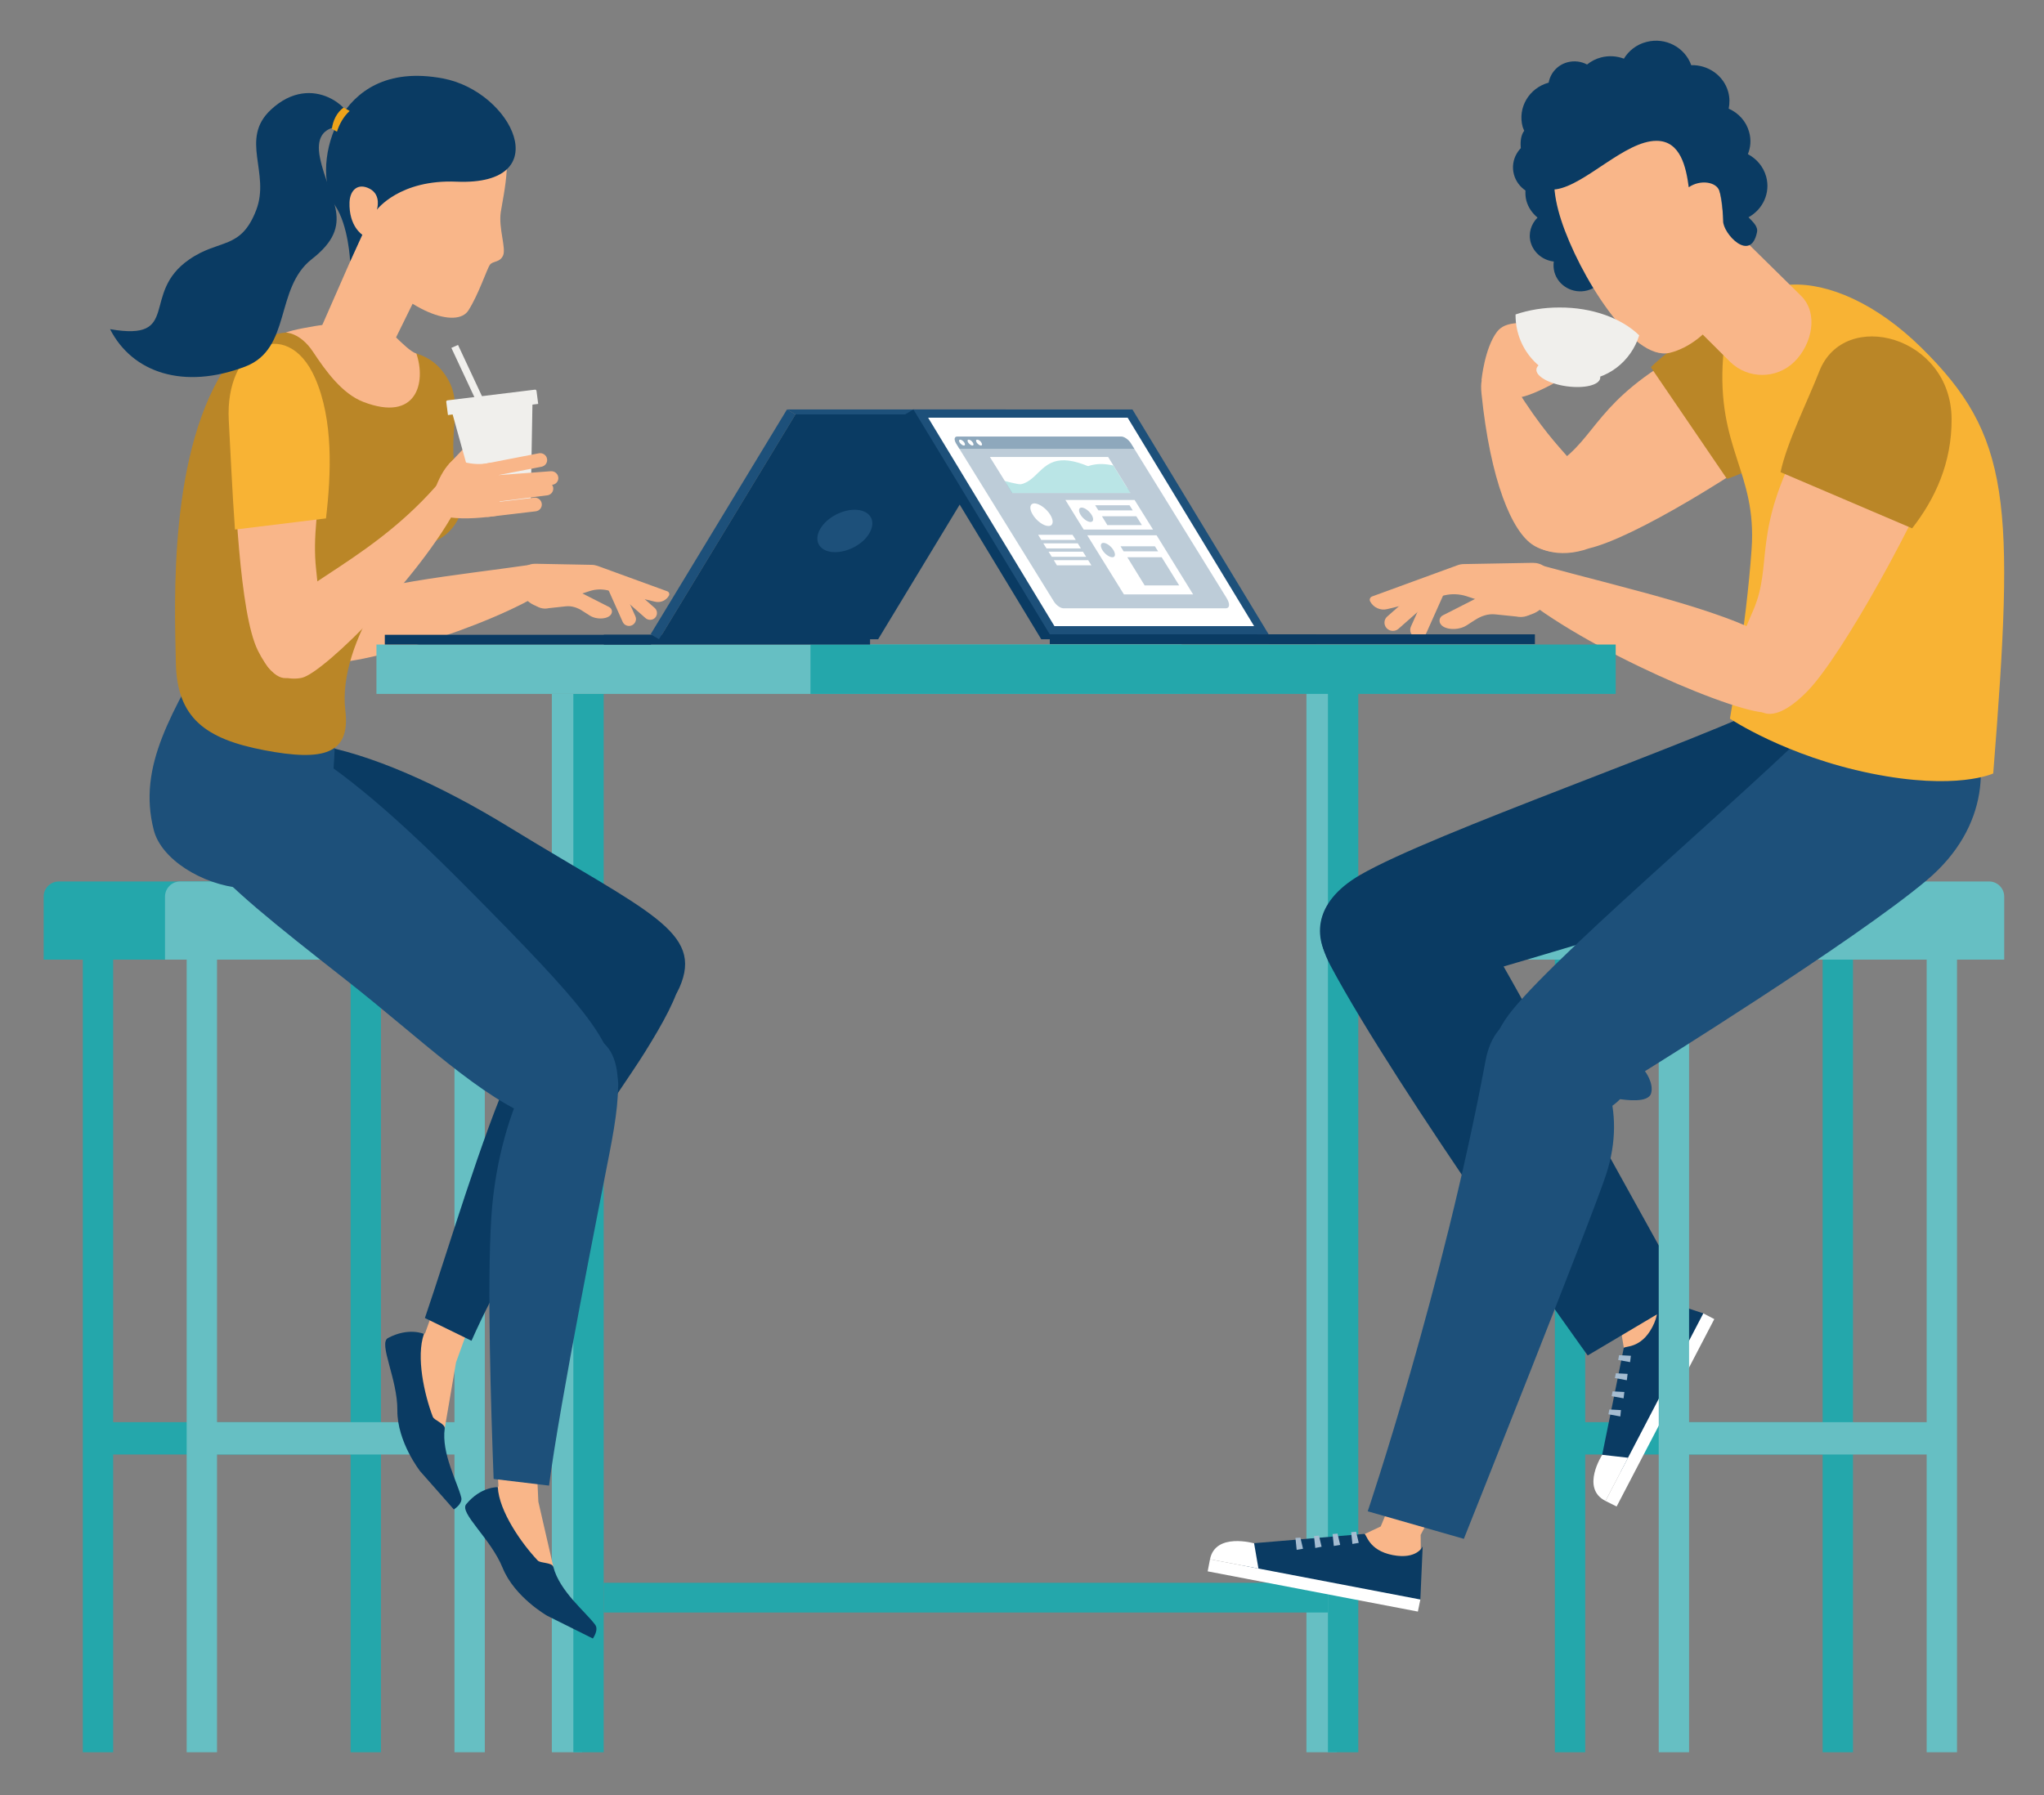 <?xml version="1.0" encoding="utf-8"?>
<!-- Generator: Adobe Illustrator 19.0.0, SVG Export Plug-In . SVG Version: 6.00 Build 0)  -->
<svg version="1.1" id="Layer_1" xmlns="http://www.w3.org/2000/svg" xmlns:xlink="http://www.w3.org/1999/xlink" x="0px" y="0px"
	 viewBox="0 0 1320.5 1160" style="enable-background:new 0 0 1320.5 1160;" xml:space="preserve">
<rect x="0" y="0" width="1320.5" height="1160" fill="#808080" stroke="none"/>
<style type="text/css">
	.st0{fill:#0A3B63;}
	.st1{fill:#66BFC3;}
	.st2{fill:#24A7AB;}
	.st3{fill:#1D507A;}
	.st4{fill:#F9B689;}
	.st5{fill:#BA8627;}
	.st6{fill:#F8B334;}
	.st7{fill:#F0EFEC;}
	.st8{fill:#FFFFFF;}
	.st9{fill:#A5BCD1;}
	.st10{opacity:0.29;fill:#1D507A;}
	.st11{opacity:0.29;}
	.st12{fill:#11A5A8;}
	.st13{fill:#EFA31A;}
</style>
<g>
	<g>
		<path class="st0" d="M988.9,156.7c-1.7-6,0.3-12,4.4-16.1c-3.4-2.8-6-6.5-7.2-10.9c-0.6-2.2-0.7-4.5-0.6-6.6
			c-3.5-2.4-6.2-5.9-7.4-10.2c-2.7-9.7,3.2-19.7,13.3-22.3c10-2.6,20.4,3.2,23.1,12.9c0,0,0,0.1,0,0.1c6.9,2.2,12.7,7.6,14.7,15
			c2.6,9.4-1.7,18.9-9.7,23.8c1.3,1.7,2.3,3.6,2.9,5.7c0.6,2.3,0.7,4.6,0.4,6.8c6.9,0.7,12.9,5.4,14.8,12.3
			c2.5,8.9-3,18.1-12.2,20.5c-9.2,2.4-18.7-2.9-21.2-11.9c-0.6-2.3-0.7-4.6-0.4-6.8C996.9,168.2,990.9,163.5,988.9,156.7z"/>
	</g>
	<g>
		<g>
			<g>
				<rect x="844" y="444.3" class="st1" width="19.6" height="688"/>
			</g>
			<g>
				<rect x="857.9" y="444.3" class="st2" width="19.6" height="688"/>
			</g>
			<g>
				<g>
					<rect x="356.5" y="448.4" class="st1" width="19.6" height="683.9"/>
				</g>
				<g>
					<rect x="370.4" y="448.4" class="st2" width="19.6" height="683.9"/>
				</g>
			</g>
			<g>
				<g>
					<rect x="390" y="1022.8" class="st2" width="467.9" height="19.2"/>
				</g>
			</g>
			<g>
				<g>
					<g>
						<rect x="226.5" y="620.1" class="st2" width="19.6" height="512.2"/>
						<rect x="65.8" y="919" class="st2" width="166" height="20.9"/>
						<rect x="53.5" y="620.1" class="st2" width="19.6" height="512.2"/>
					</g>
					<g>
						<path class="st2" d="M28.2,620.1h237.2v-40.7c0-5.4-4.4-9.8-9.8-9.8H38c-5.4,0-9.8,4.4-9.8,9.8V620.1z"/>
						<path class="st1" d="M106.6,620.1h237.2v-40.7c0-5.4-4.4-9.8-9.8-9.8H116.4c-5.4,0-9.8,4.4-9.8,9.8V620.1z"/>
					</g>
					<g>
						<rect x="293.6" y="620.1" class="st1" width="19.6" height="512.2"/>
						<rect x="132.9" y="919" class="st1" width="166" height="20.9"/>
						<rect x="120.6" y="620.1" class="st1" width="19.6" height="512.2"/>
					</g>
				</g>
				<g>
					<g>
						<g>
							<path class="st0" d="M128.5,511.9c21.1-57.3,110.5-32.5,200.4,22.6c89.9,55.1,126.1,67.4,110,103.8
								c-12.9,29.3-65.1,17.6-162-25.1C180.1,570.3,117.7,540.9,128.5,511.9z"/>
						</g>
						<path class="st3" d="M138.8,410.6c-27.3,49.5-50.3,84.1-39.4,126c9.7,37.1,103.8,65.7,113.1-9.7c9.2-75.4-0.2-91.3-0.2-91.3
							L138.8,410.6z"/>
						<g>
							<g>
								<polygon class="st4" points="314.2,826.1 296.4,800.7 274.6,861.6 262.7,868.2 275.1,930 287.3,923.1 294.6,880.4 								
									"/>
								<path class="st0" d="M273.9,862c-5.2,14.6,0.2,39.1,5.7,53.5c0.9,2.4,8.1,4.5,7.7,7.6c-2.2,16.1,8.2,34.6,10.7,44.6
									c1,4.1-4.8,7.7-4.8,7.7l-21.7-24.6c0,0-14.9-18.9-14.8-39.4c0.2-20.4-12.5-43.4-6-46.8C264.1,857.5,273.9,862,273.9,862z"/>
							</g>
							<path class="st0" d="M274.5,851.7c14.8-43.3,37.2-118.9,55.6-159.1c27.2-59.5,74.5-102.6,94.4-92.9
								c29.1,14.2,15.5,42.6-7.8,80.1c-17.6,28.3-79,112-112.1,186.6L274.5,851.7z"/>
						</g>
						<path class="st3" d="M122.4,492.2c25.2-55.7,96.1-2.3,177.6,79.7c81.5,82,91.1,96.4,99,125.6c3.8,14-18.1,37.1-51.2,25.7
							c-35.9-12.3-77-52.9-124.6-90.2C131.7,561.2,102.2,537,122.4,492.2z"/>
						<g>
							<g>
								<polygon class="st4" points="345.1,912.8 318.9,895.9 322,960.4 313.6,971 348.8,1023.5 357.5,1012.6 347.8,970.4 								
									"/>
								<path class="st0" d="M321.6,961c0.8,15.5,15.2,36.2,25.8,47.4c1.8,1.9,9.3,1.1,10.1,4.2c4.1,15.8,20.9,29,27,37.3
									c2.5,3.4-1.5,8.9-1.5,8.9l-29.5-14.7c0,0-21.1-12-28.8-31c-7.7-19-28.2-35.5-23.5-41.1C310.7,960.5,321.6,961,321.6,961z"/>
							</g>
							<g>
								<path class="st3" d="M318.9,955.7c-1.7-45.7-4.3-124.9-1.5-168.9c4.1-65.1,32.9-121.8,55-119.6
									c32.4,3.2,29.8,34.5,21.4,77.7c-6.3,32.6-32,160.5-39.1,215.1L318.9,955.7z"/>
							</g>
						</g>
					</g>
					<g>
						<g>
							<g>
								<polygon class="st4" points="257.3,98.1 295.8,136.8 239.9,250.5 205.5,216.2 								"/>
							</g>
							<path class="st4" d="M345.3,364.6c-51.3,7.4-111.1,12.8-134.1,27c-23,14.2-11.6,31.6,1.4,35.9c13,4.3,103-21.2,141.9-47.1
								C374.2,367.2,345.3,364.6,345.3,364.6z"/>
							<g>
								<path class="st4" d="M393.8,371.9L393.8,371.9c-2.2,1-3.3,3.6-2.3,5.8l10.8,24.2c1,2.2,3.6,3.2,5.9,2.2l0,0
									c2.2-1,3.3-3.6,2.3-5.8l-10.8-24.2C398.7,371.9,396.1,370.9,393.8,371.9z"/>
								<path class="st4" d="M396.7,375.6L396.7,375.6c-1.6,1.8-1.5,4.6,0.3,6.2l20,17.6c1.8,1.6,4.7,1.5,6.3-0.3l0,0
									c1.6-1.8,1.5-4.6-0.3-6.2l-20-17.6C401.2,373.6,398.4,373.8,396.7,375.6z"/>
								<g>
									<g>
										<g>
											<path class="st4" d="M346.2,373.5L346.2,373.5c-5.6,3.2-6.8,10.6-2.6,15.4l0.8,0.9c2.5,2.8,6.4,4.1,10.1,3.2l11.1-1.2
												c3.9-0.4,7.6,0.9,10.9,3.1l4.4,2.8c4.5,3,12.4,2.5,14.1-1.1l0,0c0.8-1.6,0.1-3.6-1.6-4.4l-37.2-18.9
												C353,371.6,349.2,371.7,346.2,373.5z"/>
										</g>
										<path class="st4" d="M345.8,364.3l36.5,0.7c1.3,0,2.6,0.3,3.8,0.7l45,16.4c1.1,0.4,1.6,1.7,1.1,2.7l0,0
											c-1.7,3.2-5.5,4.9-9.1,4l-30.4-7.3c-3.8-0.9-7.8-0.8-11.6,0.4l-14.1,4.6c0,0-17.4,14.2-29.1-1.5
											c-7.4-9.8-2.3-15.9,1.6-18.8C341.3,364.9,343.5,364.3,345.8,364.3z"/>
									</g>
								</g>
							</g>
							<path class="st5" d="M248,225.7c13.3,1.2,31,0,42.1,20.7c10.3,19.3-4.9,41,8.9,75.3c1.1,5.8-3.5,24.3-22.4,29.6
								c-13.2,3.7-59,62.8-53.5,107.8c3.4,28.3-14.1,33-52.3,25.7c-38.3-7.3-56.6-21-57.2-56.8c-0.7-37.5-5.3-138.1,34.6-194.4
								c6.8-9.6,17.7-13.2,25.7-16.3C196.2,208.6,230,224.1,248,225.7z"/>
							<path class="st4" d="M234.7,259.7c34.5,13.3,40.7-12.5,34.3-31.2c-7.7-2.7-20.8-20.7-27.7-21.3c-11.2-1-47.9,4.3-56.7,7.7
								c0,0,9.3-0.1,17.6,12.4C210.4,239.7,221,254.4,234.7,259.7z"/>
						</g>
					</g>
					<g>
						<g>
							<path class="st4" d="M187.9,437.1c18.9-4.4,20.8-28.5,16.3-69.4c-4.5-41,14.8-82.9-2-121.2c-16.8-38.3-55.2-20.8-52.8,25.8
								c2.5,46.6,5.2,123.9,17.2,148.1C178.7,444.6,187.9,437.1,187.9,437.1z"/>
						</g>
						<g>
							<path class="st6" d="M147.8,271.7c-1.3-24,7.7-40.7,19.3-46.9c12.2-6.5,27.4-1.3,36.5,19.6c11.8,26.9,10.4,61.7,7,90.6
								l-58.8,7.2C150,317.3,148.9,291.8,147.8,271.7z"/>
						</g>
					</g>
				</g>
				<path class="st4" d="M290.3,303.8c-46,58.5-102.7,73.4-116.2,100.1c-13.6,26.7,6.5,37.2,20.9,34.1
					c14.4-3.1,81.3-69.6,103.3-116.6c8.2-17.5,3.4-17.5,1.5-19.3C296.4,299.2,290.3,303.8,290.3,303.8z"/>
				<g>
					<g>
						<g>
							<path class="st4" d="M289.9,300l7.2,6.6l17.3-18.3c2.5-2.7,2.4-6.9-0.3-9.4c-1.3-1.2-3.2-1.1-4.4,0.2L289.9,300z"/>
						</g>
					</g>
					<g>
						<polygon class="st7" points="342.8,327.8 310.2,331.8 292,266.3 344,259.9 						"/>
						<path class="st7" d="M347.7,261l-58.3,7.2l-1.1-8.5c-0.1-0.5,0.3-0.9,0.8-1l56.5-6.9c0.5-0.1,0.9,0.3,1,0.8L347.7,261z"/>
					</g>
					<path class="st4" d="M310.9,330.1L310.9,330.1c0.3,2.5,2.5,4.2,4.9,3.9l30.3-3.6c2.5-0.3,4.2-2.5,3.9-4.9
						c-0.3-2.4-2.5-4.2-4.9-3.9l-30.3,3.6C312.3,325.6,310.6,327.7,310.9,330.1z"/>
					<path class="st4" d="M314.2,312L314.2,312c0.2,2.4,2.3,4.2,4.8,4.1l37.6-2.8c2.5-0.2,4.3-2.3,4.1-4.7c-0.2-2.4-2.3-4.2-4.8-4.1
						l-37.6,2.8C315.8,307.4,314,309.6,314.2,312z"/>
					<path class="st4" d="M311.7,321l0,0.1c0.3,2.4,2.5,4.1,4.9,3.7l36.9-4.7c2.5-0.3,4.2-2.5,3.9-4.9c-0.3-2.4-2.6-4.1-5-3.8
						l-36.9,4.7C313.1,316.4,311.4,318.6,311.7,321z"/>
					<path class="st4" d="M308,305.2L308,305.2c0.5,2.4,2.8,3.9,5.3,3.5l36.6-7.1c2.4-0.5,4-2.8,3.5-5.2c-0.5-2.4-2.8-3.9-5.2-3.5
						l-36.6,7.1C309.1,300.5,307.5,302.8,308,305.2z"/>
					<path class="st4" d="M315.8,299.2c11-2.4,6.2,33.9,6.2,33.9s-48.5,8.5-43-10.7c6.2-21.8,14.8-25.7,14.8-25.7
						S304.8,301.6,315.8,299.2z"/>
				</g>
				<polygon class="st7" points="308.7,261.4 313,259.5 295.9,222.9 291.6,224.8 				"/>
			</g>
			<g>
				<g>
					<g>
						<rect x="1177.5" y="620.1" class="st2" width="19.6" height="512.2"/>
						<rect x="1016.8" y="919" class="st2" width="166" height="20.9"/>
						<rect x="1004.5" y="620.1" class="st2" width="19.6" height="512.2"/>
					</g>
					<path class="st4" d="M1165.7,274.5c-42.4,31.2-109.6,72.9-139.3,79.9c-37.9,13.6-68.2-21.3-20.9-54.5
						c26.5-17.6,25.2-41.1,83.9-73.2L1165.7,274.5z"/>
					<g>
						<path class="st5" d="M1120.9,197.6c-16.5,11.9-40.9,26.2-54.4,39.7l49.2,72.2c21.6-7.6,42.7-20.9,57.5-43.8
							C1201.1,222.3,1155.3,172.8,1120.9,197.6z"/>
					</g>
					<g>
						<g>
							<g>
								<polygon class="st4" points="1023.4,812.8 1047.2,859.8 1052.9,894.1 1082.2,843.1 1059.6,836.9 1045.6,771.6 								"/>
							</g>
							<path class="st0" d="M1100.4,848.7l-33-11c0,0,7.4,5.8,0.1,19.8c-7.5,14.4-18.2,12.1-18.5,13.6c-0.2,1.5-13.9,68.9-13.9,68.9
								l11.8,11.4l52.1-85.5L1100.4,848.7z"/>
							<polygon class="st8" points="1107.5,852.4 1044.4,973.5 1037.2,969.9 1100.4,848.7 							"/>
							<path class="st8" d="M1037.2,969.9c-16.2-8.2-2.1-29.8-2.1-29.8l16.7,1.9L1037.2,969.9z"/>
							<polygon class="st9" points="1039.1,913.9 1046.8,915.3 1047.2,911.2 1039.7,910.8 							"/>
							<polygon class="st9" points="1041.2,902.2 1048.9,903.6 1049.4,899.5 1041.8,899.1 							"/>
							<polygon class="st9" points="1043.3,890.5 1051,891.9 1051.5,887.8 1043.9,887.4 							"/>
							<polygon class="st9" points="1045.4,878.8 1053.1,880.2 1053.6,876.1 1046,875.7 							"/>
						</g>
						<path class="st0" d="M967,616.8c14.1,24.3,122.9,221,122.9,221l-64.2,38.1c0,0-122.8-170.5-166.3-252.2
							C828,564.6,922.4,539.8,967,616.8z"/>
					</g>
					<g>
						<path class="st1" d="M979.3,620.1h237.2v-40.7c0-5.4-4.4-9.8-9.8-9.8H989.1c-5.4,0-9.8,4.4-9.8,9.8V620.1z"/>
						<path class="st1" d="M1057.6,620.1h237.2v-40.7c0-5.4-4.4-9.8-9.8-9.8h-217.7c-5.4,0-9.8,4.4-9.8,9.8V620.1z"/>
					</g>
					<g>
						<rect x="1244.7" y="620.1" class="st1" width="19.6" height="512.2"/>
						<rect x="1084" y="919" class="st1" width="166" height="20.9"/>
						<rect x="1071.6" y="620.1" class="st1" width="19.6" height="512.2"/>
					</g>
					<path class="st0" d="M878.7,565.4c47.2-27.4,214.6-84.6,276.4-115.1c71.9-35.5,82,87.9-18.8,123.1
						c-58.2,20.4-191.8,59-191.8,59s2.7,9-1.4,14.6c-4.1,5.6-17.5-2.1-20.1-3.5C882.1,662.6,815.7,602,878.7,565.4z"/>
					<g>
						<g>
							<polygon class="st4" points="909.2,944.9 892,986.4 860.1,1001.4 918,1014.9 917.8,991.8 946.8,937.5 							"/>
						</g>
						<path class="st0" d="M917.6,1033.6l1.5-34.3c0,0-3.6,8.6-19.3,5.6c-16.1-3.1-16.9-13.9-18.4-13.7c-1.5,0.2-71.2,6-71.2,6
							l-7.8,14.3l98,25.4L917.6,1033.6z"/>
						<polygon class="st8" points="916,1041.4 780.2,1015.4 781.7,1007.6 917.6,1033.6 						"/>
						<path class="st8" d="M781.7,1007.6c3.5-17.5,28.5-10.3,28.5-10.3l2.8,16.3L781.7,1007.6z"/>
						<polygon class="st9" points="836.9,993.8 837.7,1001.5 841.8,1000.8 840.1,993.6 						"/>
						<polygon class="st9" points="848.9,992.6 849.7,1000.3 853.8,999.5 852.1,992.3 						"/>
						<polygon class="st9" points="860.9,991.3 861.7,999 865.8,998.3 864.1,991 						"/>
						<polygon class="st9" points="872.9,990.1 873.7,997.7 877.8,997 876.1,989.8 						"/>
					</g>
					<path class="st3" d="M1037.7,758.7c-8.6,26.7-92,235.7-92,235.7l-62.1-17.8c0,0,48.8-144.6,76.1-291.1
						C972,619.9,1065.1,674.3,1037.7,758.7z"/>
					<path class="st3" d="M976.8,653c34.1-42.3,169.3-154.8,215.8-205.1c54.2-58.6,133.5,52.2,52.4,120.7
						c-46.9,39.6-182.3,123.6-182.3,123.6s5.8,7.5,4,14.2c-1.8,6.7-17.1,4.2-20.1,3.9C1015.4,742.4,931.3,709.4,976.8,653z"/>
					<path class="st6" d="M1287.7,499.8c14-176,11.4-218.2-46.5-275.2c-57.9-56.9-123.6-53.5-128,6c-4.4,59.5,21.9,74.2,18.4,124.2
						c-3.5,50-14,109.6-14,109.6s36,24.2,91.2,35.4C1264,511,1287.7,499.8,1287.7,499.8z"/>
					<g>
						<path class="st4" d="M1034.8,151.2l52.9-34.7l75.8,74.6c11.5,11.3,7.2,31.4-4.3,42.7l0,0c-11.5,11.3-30,11.3-41.5,0
							L1034.8,151.2z"/>
						<path class="st4" d="M1054.5,77.1c-49.4,2.6-57.3,30.2-45.9,65.2c11.4,35,46,91.4,70.1,85.7c24.1-5.8,50.9-38.2,38.6-73.4
							C1105,119.4,1120.4,73.6,1054.5,77.1z"/>
					</g>
					<g>
						<path class="st4" d="M1259.3,282.8c-19.4,51.1-69.4,141-91.5,163.7c-22.6,23.2-31.3,12.2-31.3,12.2
							c-21.5-10.3-23-20.5-3.9-64.2c13.2-30.3-1.4-50.3,31.9-111.4L1259.3,282.8z"/>
						<path class="st4" d="M993,364.6c60.7,16.6,132,32,157.5,52.6c25.6,20.6,9,39.8-7.3,43.1c-16.3,3.3-120.9-40.9-163.8-78.1
							C957.7,363.4,993,364.6,993,364.6z"/>
						<g>
							<path class="st5" d="M1175.4,239.8c-7.7,19.7-21,46-25.1,65.3l85,36.3c14.7-18.8,25.7-42.2,25.5-70.7
								C1260.5,217,1191.5,198.8,1175.4,239.8z"/>
						</g>
						<g>
							<path class="st4" d="M931.7,372.9L931.7,372.9c2.7,1.2,4,4.3,2.8,7l-13.1,29.3c-1.2,2.7-4.4,3.9-7.1,2.7l0,0
								c-2.7-1.2-4-4.3-2.8-7l13.1-29.3C925.8,372.9,929,371.7,931.7,372.9z"/>
							<path class="st4" d="M928.2,377.4L928.2,377.4c2,2.2,1.8,5.6-0.4,7.5l-24.3,21.4c-2.2,2-5.7,1.8-7.7-0.4l0,0
								c-2-2.2-1.8-5.6,0.4-7.5l24.3-21.4C922.8,375,926.3,375.2,928.2,377.4z"/>
							<g>
								<g>
									<g>
										<path class="st4" d="M989.7,374.8L989.7,374.8c6.8,3.9,8.3,12.9,3.1,18.7l-0.9,1c-3.1,3.4-7.8,4.9-12.3,3.9L966,397
											c-4.8-0.5-9.2,1.1-13.2,3.7l-5.3,3.4c-5.5,3.6-15,3-17.1-1.3l0,0c-1-2-0.1-4.4,2-5.3l45.2-23
											C981.4,372.6,986,372.7,989.7,374.8z"/>
									</g>
									<path class="st4" d="M990.2,363.7l-44.4,0.8c-1.6,0-3.1,0.3-4.6,0.9l-54.7,20c-1.4,0.5-2,2-1.3,3.3l0,0
										c2.1,3.9,6.6,6,11,4.9l37-8.9c4.6-1.1,9.5-0.9,14,0.5l17.1,5.6c0,0,21.1,17.3,35.4-1.8c8.9-12,2.9-19.4-1.9-22.9
										C995.6,364.4,992.9,363.7,990.2,363.7z"/>
								</g>
							</g>
						</g>
					</g>
					<rect x="243.2" y="416.5" class="st1" width="520.2" height="31.9"/>
					<rect x="523.6" y="416.5" class="st2" width="520.2" height="31.9"/>
					<g>
						<rect x="390.1" y="410.2" class="st0" width="172" height="6.3"/>
						<rect x="248.6" y="410.2" class="st0" width="172" height="6.3"/>
						<polygon class="st3" points="513.9,267.8 425.8,413.1 420.3,409.9 508.4,264.6 						"/>
						<polygon class="st0" points="425.8,413.1 513.9,267.8 655.3,267.8 567.3,413.1 						"/>
						<polygon class="st3" points="508.4,264.6 649.8,264.6 655.3,267.8 513.9,267.8 						"/>
						<path class="st3" d="M529.2,343.1c-3.5,7.6,1.1,13.7,10.3,13.7c9.2,0,19.5-6.1,22.9-13.7c3.5-7.6-1.1-13.7-10.3-13.7
							C543,329.4,532.7,335.5,529.2,343.1z"/>
					</g>
					<path class="st4" d="M979.2,250.5c33,52.8,42.4,43.1,46.9,75.3c4.5,32.2-21,35.2-35.2,26.7c-14.2-8.5-28.1-42.2-33.8-98.2
						C954.2,225.9,979.2,250.5,979.2,250.5z"/>
					<path class="st4" d="M990.3,207.5c-6.9,2.1-17.4-0.5-23.1,6.8c-8.1,10.5-10.1,31.4-10.1,31.4l19.1,9.9c0,0,1.1,6,25.6-6.8
						c24.5-12.8,20.8-30.9,20.8-30.9L990.3,207.5z"/>
					<g>
						<path class="st7" d="M1059,216.7c-5.3,16.9-20.7,29.1-38.9,29.1c-22.6,0-41-18.9-41-42.1c0-0.2,0-0.4,0-0.5
							c8.5-2.9,18.1-4.5,28.3-4.5C1028.8,198.6,1047.7,205.7,1059,216.7z"/>
						<path class="st7" d="M992.6,238.5c-0.7,4.5,8,9.5,19.4,11.1c11.4,1.6,21.1-0.7,21.8-5.2c0.7-4.5-8-9.5-19.4-11.1
							C1003,231.7,993.2,234,992.6,238.5z"/>
					</g>
				</g>
				<g>
					<g>
						<rect x="678.2" y="409.9" class="st0" width="172" height="6.3"/>
						<rect x="819.6" y="409.9" class="st0" width="172" height="6.3"/>
						<polygon class="st0" points="814.2,413.1 726.1,267.8 590.1,264.6 584.7,267.8 672.7,413.1 						"/>
						<polygon class="st3" points="819.6,409.9 731.6,264.6 590.1,264.6 678.2,409.9 						"/>
						<polygon class="st8" points="681.2,404.6 599.6,269.9 728.5,269.9 810.2,404.6 						"/>
					</g>
					<g>
						<g>
							<path class="st10" d="M792.4,386.4c2.4,3.9,2.1,6.7-0.6,6.7H687.1c-1.9,0-4.8-2-6.3-4.5l-63.1-102c-1.5-2.5-1.2-4.5,0.7-4.5
								h106c1.9,0,4.8,2,6.3,4.5L792.4,386.4z"/>
							<path class="st10" d="M732.8,290h-113l-2.1-3.4c-1.5-2.5-1.2-4.5,0.7-4.5h106c1.9,0,4.8,2,6.3,4.5L732.8,290z"/>
							<polygon class="st8" points="770.8,384.1 726.1,384.1 702.4,345.9 747.2,345.9 							"/>
							<polygon class="st8" points="744.9,342.2 700.1,342.2 688.3,323.1 733,323.1 							"/>
							<path class="st10" d="M705.3,332.8c1.5,2.6,1.1,4.6-0.9,4.5c-2-0.1-4.9-2.2-6.4-4.8c-1.5-2.6-1.1-4.6,0.9-4.5
								C700.9,328.1,703.7,330.2,705.3,332.8z"/>
							<path class="st8" d="M678.6,332.8c2.4,4,1.8,7.2-1.4,7.1c-3.2-0.1-7.7-3.4-10.1-7.5c-2.4-4-1.8-7.2,1.4-7.1
								C671.7,325.5,676.2,328.8,678.6,332.8z"/>
							<path class="st10" d="M719.4,355.6c1.5,2.6,1.1,4.6-0.9,4.5c-2-0.1-4.9-2.2-6.4-4.8c-1.5-2.6-1.1-4.6,0.9-4.5
								C715,350.9,717.9,353,719.4,355.6z"/>
							<polygon class="st10" points="761.8,378.3 739.5,378.3 728.3,360.1 750.5,360.1 							"/>
							<polygon class="st10" points="748.2,356.3 725.9,356.3 723.9,353 746.1,353 							"/>
							<polygon class="st10" points="737.7,339.3 715.4,339.3 711.9,333.6 734.1,333.6 							"/>
							<polygon class="st10" points="731.8,329.8 709.6,329.8 707.5,326.5 729.7,326.5 							"/>
							<polygon class="st8" points="695,348.9 672.7,348.9 670.7,345.6 692.9,345.6 							"/>
							<g>
								<polygon class="st8" points="698.3,354.4 676.1,354.4 674,351.1 696.3,351.1 								"/>
							</g>
							<g>
								<polygon class="st8" points="701.7,359.8 679.5,359.8 677.4,356.5 699.6,356.5 								"/>
							</g>
							<g>
								<polygon class="st8" points="705.1,365.3 682.8,365.3 680.8,362 703,362 								"/>
							</g>
							<polygon class="st8" points="730.3,318.6 654,318.6 639.5,295.3 715.9,295.3 							"/>
							<g class="st11">
								<g>
									<path class="st12" d="M649.1,310.8l4.8,7.8h76.3l-11-17.8C690.7,294.4,693.8,323.1,649.1,310.8z"/>
									<path class="st12" d="M650.4,312.8l3.4,5.5h76.3l-1.6-2.7C664.9,273.2,678.9,319.2,650.4,312.8z"/>
								</g>
							</g>
							<path class="st8" d="M623,286c0.7,1.1,0.5,1.9-0.3,1.9c-0.8,0-2-0.9-2.7-1.9c-0.7-1.1-0.5-1.9,0.3-1.9
								C621.1,284.1,622.3,284.9,623,286z"/>
							<path class="st8" d="M628.5,286c0.7,1.1,0.5,1.9-0.3,1.9c-0.8,0-2-0.9-2.7-1.9c-0.7-1.1-0.5-1.9,0.3-1.9
								S627.8,284.9,628.5,286z"/>
							<path class="st8" d="M634,286c0.7,1.1,0.5,1.9-0.3,1.9c-0.8,0-2-0.9-2.7-1.9c-0.7-1.1-0.5-1.9,0.3-1.9
								C632.2,284.1,633.4,284.9,634,286z"/>
						</g>
					</g>
				</g>
			</g>
		</g>
		<path class="st4" d="M234.9,167.6c28.5,35,60.3,44.7,67.7,33c6.6-10.3,12-26.9,13.9-29.5c1.9-2.6,6.4-1.3,8.5-6
			c2.1-4.7-3-17.6-1.5-27.9c1.5-10.3,9.9-44.4-3.2-54.7c-13.1-10.3-46.6-26.6-67.9-8c-21.3,18.6-34.8,43.3-30.4,55.2
			C226.3,141.7,234.9,167.6,234.9,167.6z"/>
		<path class="st0" d="M295,117.4c-36.8-1.6-51.5,18.1-51.5,18.1s3.1-9.4-4.6-13.5c-7.8-4.1-12.8,1-13.1,8.7
			c-0.5,15.6,8.3,21,8.3,21l-7.9,17.2c0,0-1-23-9.6-35.9c-9.3-13.9-7.3-38.9,3.1-56.6c9.8-16.7,29.6-32.7,66.5-25.7
			C330.9,59.1,360.5,120.1,295,117.4z"/>
		<path class="st0" d="M227.6,82.6c2.8-11.2-25.5-37-52.6-11.7c-20.4,19-0.2,40.8-9.5,64.9c-10,25.9-23.7,18.3-43.3,31.9
			c-31.8,22-4.6,53.1-51.1,45c14.4,28.2,47.6,39.3,87.3,24.2c30.1-11.5,18.9-50.6,43.1-69.5c29-22.6,10.7-38.4,5.2-65.5
			C201.4,75.9,227.6,82.6,227.6,82.6z"/>
		<path class="st13" d="M222,69.5c-4.3,3-7,8.5-7.6,13.8l3.3,1.8c1.4-4.7,4.3-9.9,8.2-13.4L222,69.5z"/>
	</g>
	<g>
		<path class="st0" d="M984.7,84.5c-0.3-0.8-0.7-1.6-1-2.5c-3.4-12.4,4.1-25.1,16.8-28.6c1.1-6.2,5.7-11.5,12.3-13.2
			c4.4-1.1,8.8-0.5,12.5,1.5c2.6-2.1,5.6-3.7,9.1-4.6c5.1-1.3,10.1-0.9,14.7,0.8c3.1-5.1,8.2-9.2,14.6-10.8
			c12.3-3.2,24.8,3.5,28.9,15c10.9-0.3,21,6.7,23.9,17.3c1,3.7,1,7.3,0.3,10.8c6.3,2.8,11.3,8.1,13.2,15.1c1.4,4.9,1,9.9-0.8,14.3
			c5.6,3,10,8,11.8,14.5c2.9,10.5-2.1,21.2-11.4,26.3c2.5,2.7,6.3,5.8,5.5,9.6c-4.1,20.2-22.1,0.9-21.9-7.3
			c-0.3-7-0.5-13.5-2.5-19.5c-1.9-5.6-12.1-7.4-19.7-2.2c-1.7-12.7-5.2-30-20.8-30c-20.3-0.1-46,28.5-64.8,31.3
			C989.2,124.7,977.1,94.4,984.7,84.5z"/>
	</g>
</g>
</svg>
